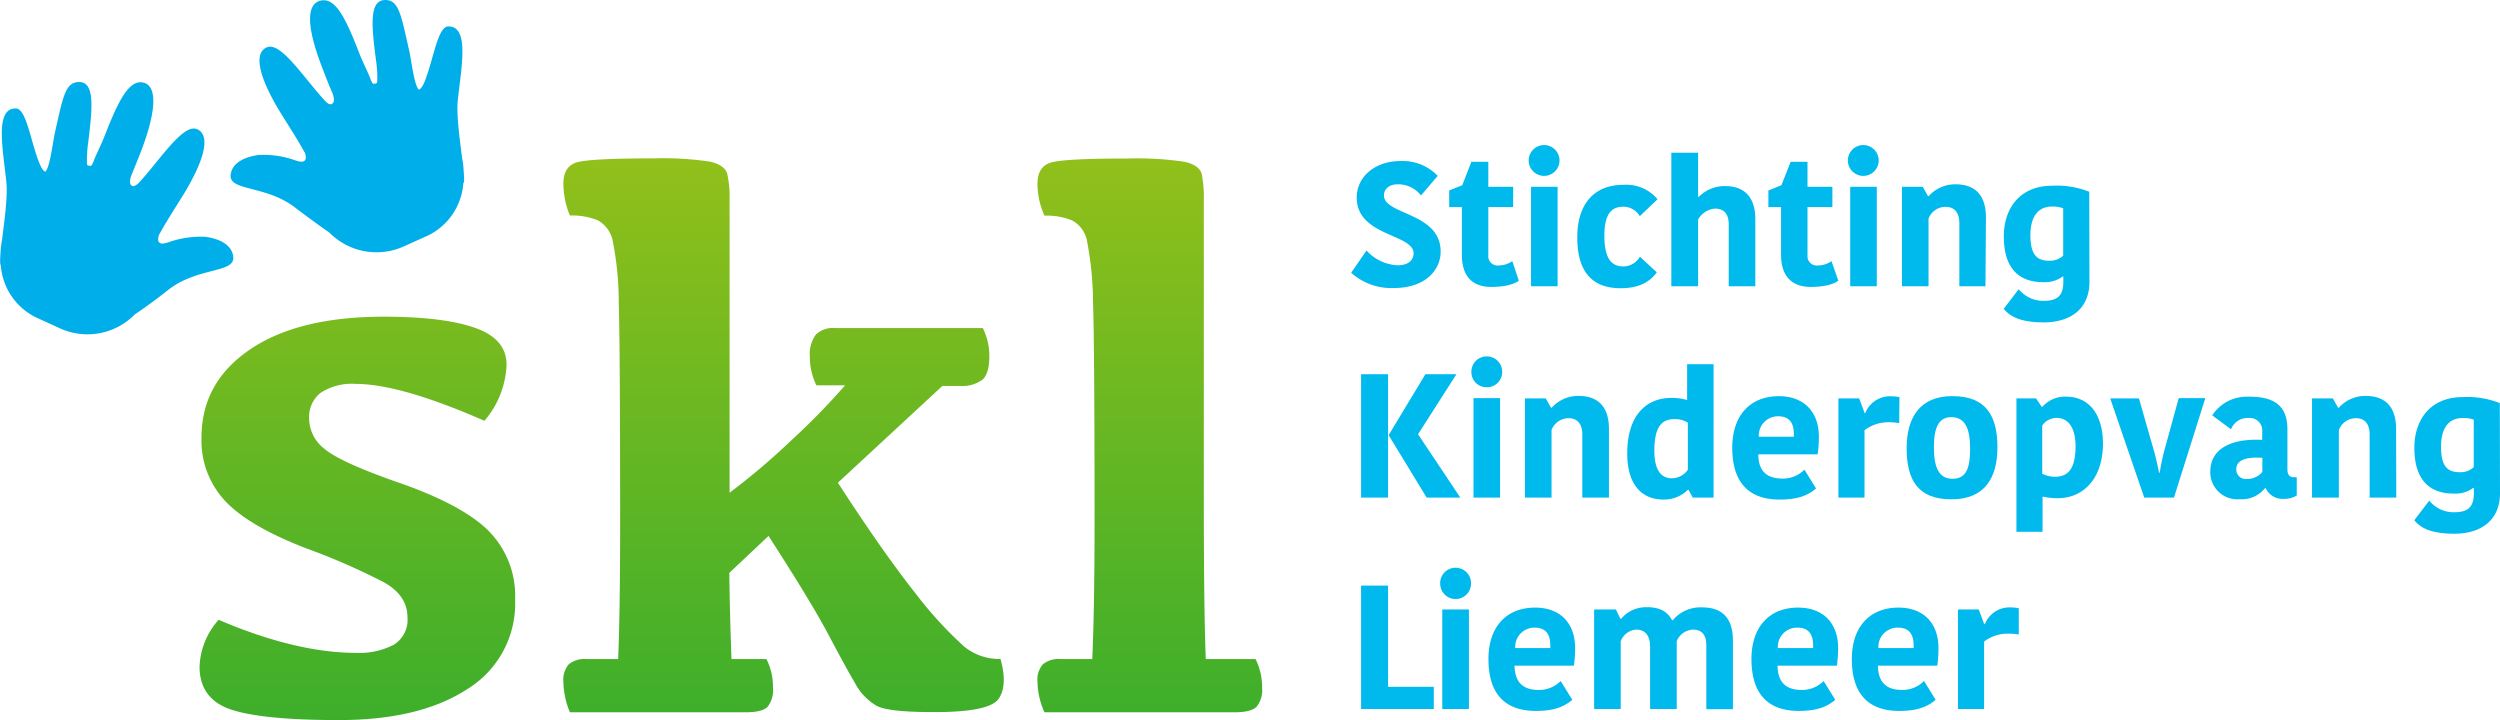 <svg id="Laag_1" data-name="Laag 1" xmlns="http://www.w3.org/2000/svg" xmlns:xlink="http://www.w3.org/1999/xlink" viewBox="0 0 382.78 110.25"><defs><style>.cls-1{fill:#00b9ed;}.cls-2{fill:#00afea;}.cls-3{fill:url(#Nieuwe_verloopstaal_1);}.cls-4{fill:url(#Nieuwe_verloopstaal_1-2);}.cls-5{fill:url(#Nieuwe_verloopstaal_1-3);}</style><linearGradient id="Nieuwe_verloopstaal_1" x1="54.71" y1="23.45" x2="54.71" y2="110.47" gradientUnits="userSpaceOnUse"><stop offset="0" stop-color="#92c01a"/><stop offset="1" stop-color="#3dae2b"/></linearGradient><linearGradient id="Nieuwe_verloopstaal_1-2" x1="119.97" y1="23.45" x2="119.97" y2="110.47" xlink:href="#Nieuwe_verloopstaal_1"/><linearGradient id="Nieuwe_verloopstaal_1-3" x1="176.04" y1="23.45" x2="176.04" y2="110.47" xlink:href="#Nieuwe_verloopstaal_1"/></defs><path class="cls-1" d="M216.44,38.79c0-3-8.71-2.59-8.71-8.55,0-3.12,2.75-5.58,6.66-5.58a7.41,7.41,0,0,1,5.74,2.27l-2.56,3A4.4,4.4,0,0,0,214,28.22c-1.35,0-2.1.76-2.1,1.7,0,3,8.68,2.59,8.68,8.6,0,2.83-2.35,5.58-7.15,5.58a9.21,9.21,0,0,1-6.55-2.34l2.35-3.4A6.85,6.85,0,0,0,214,40.62C215.66,40.62,216.44,39.79,216.44,38.79Z"/><path class="cls-1" d="M223.83,39V31.7h-1.94V29.16l2-.8,1.4-3.59h2.59V28.6h3.8v3.1h-3.8v7.36a1.43,1.43,0,0,0,1.59,1.59,3.67,3.67,0,0,0,2.08-.67l1,3c-.52.38-1.7.95-4.24.95S223.83,42.65,223.83,39Z"/><path class="cls-1" d="M236.42,22.21a2.36,2.36,0,1,1,0,4.72,2.36,2.36,0,0,1,0-4.72Zm-2,6.39h4.07V43.83h-4.07Z"/><path class="cls-1" d="M248.53,28.3a6.24,6.24,0,0,1,5.26,2.21l-2.72,2.59a2.93,2.93,0,0,0-2.54-1.45c-1.75,0-2.88,1.07-2.88,4.39s.94,4.75,2.86,4.75a2.92,2.92,0,0,0,2.58-1.49l2.59,2.4c-.86,1.16-2.32,2.43-5.55,2.43-4.13,0-6.63-2.27-6.63-7.77S244.41,28.3,248.53,28.3Z"/><path class="cls-1" d="M268.76,33.56V43.83h-4.07V34.37c0-1.62-.73-2.43-2.11-2.43A3.27,3.27,0,0,0,260,33.61V43.83H255.9V23.39H260v6.75h.11a5.58,5.58,0,0,1,4-1.65C267.06,28.49,268.76,30.14,268.76,33.56Z"/><path class="cls-1" d="M272.7,39V31.7h-1.94V29.16l2-.8,1.41-3.59h2.58V28.6h3.81v3.1h-3.81v7.36a1.44,1.44,0,0,0,1.6,1.59,3.64,3.64,0,0,0,2.07-.67l1.05,3c-.51.38-1.7.95-4.23.95S272.7,42.65,272.7,39Z"/><path class="cls-1" d="M285.29,22.21a2.36,2.36,0,1,1,0,4.72,2.36,2.36,0,0,1,0-4.72Zm-2,6.39h4.07V43.83h-4.07Z"/><path class="cls-1" d="M304,43.83H300V34.15c0-1.56-.73-2.48-2.1-2.48a2.79,2.79,0,0,0-2.62,1.81V43.83h-4.07V28.6h3.18l.81,1.43h.11a5.44,5.44,0,0,1,4.1-1.81c3,0,4.66,1.65,4.66,5.07Z"/><path class="cls-1" d="M319.92,43.16c0,4.15-2.92,6.2-7,6.2-3.74,0-5.25-1-6.12-2.08l2.29-3a4.8,4.8,0,0,0,3.83,1.78c2.11,0,3-.78,3-2.94v-.78h-.11a4.57,4.57,0,0,1-3,.86c-3.16,0-6-1.56-6-7,0-4.28,2.43-7.76,7.41-7.76a13.5,13.5,0,0,1,5.67.92Zm-5.69-11.54c-2.13,0-3.35,1.48-3.35,4.39,0,3.13,1.08,3.91,2.89,3.91a2.92,2.92,0,0,0,2.13-.78V31.89A4.84,4.84,0,0,0,314.23,31.62Z"/><path class="cls-1" d="M212.53,76.19H208.4V57.29h4.13Zm5.72-18.9H223l-5.88,9.2,6.47,9.7h-5.15l-5.79-9.51v-.11Z"/><path class="cls-1" d="M227.61,54.57A2.35,2.35,0,0,1,230,57a2.32,2.32,0,0,1-2.4,2.29A2.3,2.3,0,0,1,225.29,57,2.33,2.33,0,0,1,227.61,54.57Zm-2,6.39h4.07V76.19h-4.07Z"/><path class="cls-1" d="M246.35,76.19h-4.08V66.51c0-1.56-.72-2.48-2.1-2.48a2.81,2.81,0,0,0-2.61,1.81V76.19h-4.07V61h3.18l.81,1.43h.1a5.44,5.44,0,0,1,4.1-1.81c3,0,4.67,1.65,4.67,5.07Z"/><path class="cls-1" d="M258.32,55.76h4.05V76.19h-3.19L258.54,75h-.11a5.18,5.18,0,0,1-3.72,1.49c-3.21,0-5.56-2.11-5.56-7.07,0-6.41,3.46-8.49,6.66-8.49a8,8,0,0,1,2.51.32Zm.11,16.17V64.71a3.82,3.82,0,0,0-2-.54c-1.67,0-3.13.73-3.13,4.85,0,3,1.08,4.21,2.64,4.21A3,3,0,0,0,258.43,71.93Z"/><path class="cls-1" d="M278.06,74.79c-1.18,1-2.67,1.7-5.58,1.7-4.8,0-7.25-2.7-7.25-7.95,0-4.94,2.75-7.88,7.14-7.88,3.88,0,6.12,2.46,6.12,6.18a17.29,17.29,0,0,1-.19,2.72h-9.08c0,2.4,1.13,3.72,3.72,3.72a4.62,4.62,0,0,0,3.34-1.37Zm-8.76-7.92h5.36v-.41c0-1.78-.75-2.72-2.4-2.72A2.93,2.93,0,0,0,269.3,66.87Z"/><path class="cls-1" d="M290.79,64.79a9.39,9.39,0,0,0-1.75-.14,6,6,0,0,0-3.56,1.22V76.19h-4V61h3.18l.83,2.24h.11a4.06,4.06,0,0,1,3.94-2.56,6.4,6.4,0,0,1,1.29.13Z"/><path class="cls-1" d="M291.93,68.65c0-4.7,2-8,7-8,5.25,0,6.9,3.13,6.9,7.85s-2,7.95-7,7.95C293.57,76.49,291.93,73.36,291.93,68.65Zm7,4.66c2.07,0,2.72-1.51,2.72-4.61s-.78-4.83-2.89-4.83c-1.86,0-2.66,1.51-2.66,4.61S296.89,73.31,298.94,73.31Z"/><path class="cls-1" d="M315.09,76.28a10.59,10.59,0,0,1-2.35-.25v5.39h-4V61h3l.87,1.29h.1a4.65,4.65,0,0,1,3.64-1.56c3.35,0,5.64,2.51,5.64,7.25C321.94,73.55,318.76,76.28,315.09,76.28ZM314.61,73c2,0,3.18-1.14,3.18-4.7,0-3-1.27-4.31-2.86-4.31a2.67,2.67,0,0,0-2.24,1.16v7.39A4.37,4.37,0,0,0,314.61,73Z"/><path class="cls-1" d="M329.57,68.24a39.33,39.33,0,0,1,1,4.13h.11a33,33,0,0,1,.91-4.13l2-7.28h4.07l-4.8,15.23h-4.55L323.1,61h4.4Z"/><path class="cls-1" d="M350.23,65.73v6.1c0,.86.32,1.24,1,1.24h.43v2.8a3.67,3.67,0,0,1-2,.51,2.82,2.82,0,0,1-2.75-1.64h-.11a4.55,4.55,0,0,1-3.88,1.7,4.15,4.15,0,0,1-4.5-4.21c0-3.5,3.15-5.12,7.95-4.88V66.16A1.93,1.93,0,0,0,344.22,64a2.69,2.69,0,0,0-2.62,1.73l-2.88-2.13a6.28,6.28,0,0,1,5.47-2.86C348.07,60.69,350.23,62,350.23,65.73ZM346.4,70.1c-2.67-.19-4,.43-4,1.75a1.46,1.46,0,0,0,1.64,1.49,3,3,0,0,0,2.35-1.08Z"/><path class="cls-1" d="M366.9,76.19h-4.08V66.51c0-1.56-.72-2.48-2.1-2.48a2.79,2.79,0,0,0-2.61,1.81V76.19H354V61h3.19l.8,1.43h.11a5.44,5.44,0,0,1,4.1-1.81c3,0,4.67,1.65,4.67,5.07Z"/><path class="cls-1" d="M382.78,75.52c0,4.15-2.91,6.2-7,6.2-3.75,0-5.26-1-6.12-2.07l2.29-3a4.78,4.78,0,0,0,3.83,1.78c2.1,0,3-.78,3-2.94v-.78h-.11a4.57,4.57,0,0,1-3,.86c-3.16,0-6-1.56-6-7,0-4.29,2.43-7.77,7.42-7.77a13.61,13.61,0,0,1,5.66.92ZM377.09,64c-2.13,0-3.34,1.48-3.34,4.4,0,3.12,1.08,3.9,2.88,3.9a2.88,2.88,0,0,0,2.13-.78V64.25A4.76,4.76,0,0,0,377.09,64Z"/><path class="cls-1" d="M212.53,89.66v15.5h7v3.4H208.4V89.66Z"/><path class="cls-1" d="M222.83,86.93a2.35,2.35,0,0,1,2.4,2.43,2.36,2.36,0,0,1-4.72,0A2.34,2.34,0,0,1,222.83,86.93Zm-2,6.39h4.08v15.24h-4.08Z"/><path class="cls-1" d="M240.74,107.15c-1.19,1-2.67,1.7-5.58,1.7-4.8,0-7.26-2.69-7.26-7.95,0-4.93,2.75-7.87,7.15-7.87,3.88,0,6.12,2.45,6.12,6.17a18.6,18.6,0,0,1-.19,2.72h-9.09c.06,2.4,1.14,3.72,3.72,3.72a4.64,4.64,0,0,0,3.35-1.37ZM232,99.23h5.37v-.41c0-1.78-.75-2.72-2.4-2.72A2.94,2.94,0,0,0,232,99.23Z"/><path class="cls-1" d="M260.64,93c3,0,4.69,1.59,4.69,5.07v10.52h-4.07V98.77c0-1.78-.92-2.37-2-2.37a2.83,2.83,0,0,0-2.53,1.75v10.41h-4.08V99.07c0-1.78-.75-2.67-2.15-2.67a2.73,2.73,0,0,0-2.35,1.8v10.36h-4.07V93.32h3.34l.68,1.43h.11a5,5,0,0,1,4-1.78c2.32,0,3.27,1,3.81,2h.1A5.5,5.5,0,0,1,260.64,93Z"/><path class="cls-1" d="M281,107.15c-1.18,1-2.67,1.7-5.58,1.7-4.8,0-7.25-2.69-7.25-7.95,0-4.93,2.75-7.87,7.14-7.87,3.89,0,6.13,2.45,6.13,6.17a18.6,18.6,0,0,1-.19,2.72h-9.09c.05,2.4,1.13,3.72,3.72,3.72a4.6,4.6,0,0,0,3.34-1.37Zm-8.76-7.92h5.37v-.41c0-1.78-.76-2.72-2.4-2.72A2.94,2.94,0,0,0,272.21,99.23Z"/><path class="cls-1" d="M296.37,107.15c-1.18,1-2.67,1.7-5.58,1.7-4.8,0-7.25-2.69-7.25-7.95,0-4.93,2.75-7.87,7.14-7.87,3.89,0,6.12,2.45,6.12,6.17a18.38,18.38,0,0,1-.18,2.72h-9.09c.05,2.4,1.13,3.72,3.72,3.72a4.62,4.62,0,0,0,3.34-1.37Zm-8.76-7.92H293v-.41c0-1.78-.76-2.72-2.4-2.72A2.93,2.93,0,0,0,287.61,99.23Z"/><path class="cls-1" d="M309.1,97.15a9.38,9.38,0,0,0-1.75-.13,5.94,5.94,0,0,0-3.56,1.21v10.33h-4V93.32h3.18l.83,2.24h.11A4.06,4.06,0,0,1,307.81,93a6.4,6.4,0,0,1,1.29.13Z"/><path class="cls-2" d="M39.53,23.73a14.56,14.56,0,0,1,5.65.81c.31.09,2.14.85,1.51-1.15a3.28,3.28,0,0,1-.2-.31c-.73-1.38-2.27-3.78-3.34-5.5-2.9-4.65-4.6-9.08-2.45-10.26,1.63-.9,3.89,1.9,6.8,5.47.73.9,1.56,1.88,2.23,2.62.43.48.73.58,1,.55.63-.26.38-1.22.13-1.8-.48-1.08-.95-2.3-1.44-3.58C47.42,5.48,46.5.9,48.94.14S53,3,55,8.12c.54,1.38,1.08,2.39,1.65,3.77a3.35,3.35,0,0,0,.45.93c.36,0,.62,0,.66-.31a18,18,0,0,0-.18-3.2C56.91,4.1,56.44,0,59,0c2.12,0,2.44,2.47,3.67,7.82.3,1.3.74,5.29,1.47,5.91.51-.18,1-1.46,1.13-1.93,1.12-3.05,1.83-7.69,3.32-7.75,3.39-.14,2,6.49,1.5,11.34-.22,2.2.31,6,.67,8.84A12.87,12.87,0,0,1,71,26.35c.09,1,.1,1.6-.06,1.7a9.66,9.66,0,0,1-5.39,8L61.89,37.7a10.14,10.14,0,0,1-11.48-2.11c-1.37-.93-3.09-2.19-5.28-3.85-4.43-3.38-10-2.47-9.82-4.91C35.43,25.45,36.58,24.18,39.53,23.73Z"/><path class="cls-2" d="M.07,38.89A13.37,13.37,0,0,1,.3,36.81c.36-2.87.89-6.66.68-8.86C.5,23.1-.91,16.47,2.47,16.61c1.49.06,2.21,4.7,3.32,7.75.18.47.63,1.75,1.14,1.93.72-.62,1.17-4.61,1.46-5.91C9.62,15,9.94,12.6,12.07,12.56c2.54-.06,2.06,4.1,1.43,9.31a18,18,0,0,0-.18,3.2c0,.33.3.33.65.31a3.09,3.09,0,0,0,.45-.93c.57-1.38,1.12-2.39,1.65-3.77,2-5.1,3.7-8.7,6-8s1.51,5.34-.46,10.44c-.49,1.28-1,2.49-1.43,3.58-.26.58-.5,1.54.12,1.8.24,0,.55-.07,1-.55.67-.74,1.51-1.72,2.23-2.62,2.91-3.57,5.17-6.37,6.8-5.48,2.15,1.19.45,5.62-2.44,10.26-1.07,1.72-2.61,4.13-3.35,5.51-.06.11-.13.2-.19.31-.64,2,1.19,1.23,1.51,1.14a14.7,14.7,0,0,1,5.64-.81c2.95.45,4.1,1.72,4.22,3.11.22,2.44-5.39,1.53-9.82,4.91C23.73,46,22,47.22,20.63,48.15A10.15,10.15,0,0,1,9.15,50.26L5.52,48.6a9.67,9.67,0,0,1-5.4-8C0,40.51,0,39.86.07,38.89Z"/><path class="cls-3" d="M58.82,48.49q9,0,13.86,1.69c3.26,1.13,4.88,3,4.88,5.68a14,14,0,0,1-3.39,8.57q-12.86-5.64-19.7-5.65a8.71,8.71,0,0,0-5.38,1.37,4.69,4.69,0,0,0-1.76,3.93,5.91,5.91,0,0,0,2.35,4.64q2.35,2,10.86,5,9.95,3.39,14.14,7.43a14.16,14.16,0,0,1,4.19,10.66,15.36,15.36,0,0,1-7.29,13.68q-7.29,4.77-19.72,4.76-11.49,0-16.37-1.57c-3.25-1.05-4.9-3.23-4.94-6.52a11.4,11.4,0,0,1,2.92-7.26q11.84,5.05,21,5.06a11.44,11.44,0,0,0,5.84-1.25,4.48,4.48,0,0,0,2.08-4.17q0-3.39-3.66-5.41A100.73,100.73,0,0,0,47,84q-8.7-3.33-12.41-7.17A13.56,13.56,0,0,1,30.85,67q0-8.44,7.41-13.48T58.82,48.49Z"/><path class="cls-4" d="M112,100.91h5.35a9.41,9.41,0,0,1,1,4.4,4.11,4.11,0,0,1-.83,2.92c-.56.56-1.69.83-3.39.83H87.26a12.61,12.61,0,0,1-1-4.7,3.6,3.6,0,0,1,.83-2.65,3.8,3.8,0,0,1,2.68-.8h4.88q.3-7.62.3-20.53,0-27-.21-33.92A48.85,48.85,0,0,0,93.84,37a4.65,4.65,0,0,0-2.32-3.27A10.34,10.34,0,0,0,87.26,33a12.77,12.77,0,0,1-1-4.88c0-1.67.61-2.73,1.84-3.19s5.24-.68,12-.68a48.3,48.3,0,0,1,8.6.5c1.53.34,2.41,1,2.65,1.88a16,16,0,0,1,.36,3.87V75.44a104.71,104.71,0,0,0,9.43-8A106.72,106.72,0,0,0,129.39,59H125a9.89,9.89,0,0,1-1-4.4,5,5,0,0,1,.92-3.37,3.74,3.74,0,0,1,2.94-1h22.62a9.53,9.53,0,0,1,1,4.29c0,1.74-.34,2.93-1,3.57a5.15,5.15,0,0,1-3.52,1h-2.67l-16,14.82q6.9,10.65,11.93,17A60.39,60.39,0,0,0,147.63,99a8.56,8.56,0,0,0,5.56,1.9q1.14,4.11-.32,6.13t-9.91,2c-4.68,0-7.62-.32-8.81-1a8.8,8.8,0,0,1-3.21-3.39q-1.42-2.41-4.08-7.44t-9.19-15.14l-6,5.65Q111.72,93.3,112,100.91Z"/><path class="cls-5" d="M167.59,80.38q0-27-.23-33.92a51.21,51.21,0,0,0-.9-9.43,4.54,4.54,0,0,0-2.29-3.27,10.29,10.29,0,0,0-4.25-.74,12,12,0,0,1-1.07-4.88c0-1.67.62-2.73,1.87-3.19s5.25-.68,12-.68a49,49,0,0,1,8.63.5c1.55.34,2.43,1,2.65,1.88a18.16,18.16,0,0,1,.32,3.87V76.28q0,17,.3,24.63h7.62a9.53,9.53,0,0,1,1,4.4,4,4,0,0,1-.86,2.92c-.58.56-1.7.83-3.37.83H159.92a11.83,11.83,0,0,1-1.07-4.7,3.55,3.55,0,0,1,.83-2.65,3.78,3.78,0,0,1,2.68-.8h4.88Q167.58,93.29,167.59,80.38Z"/></svg>